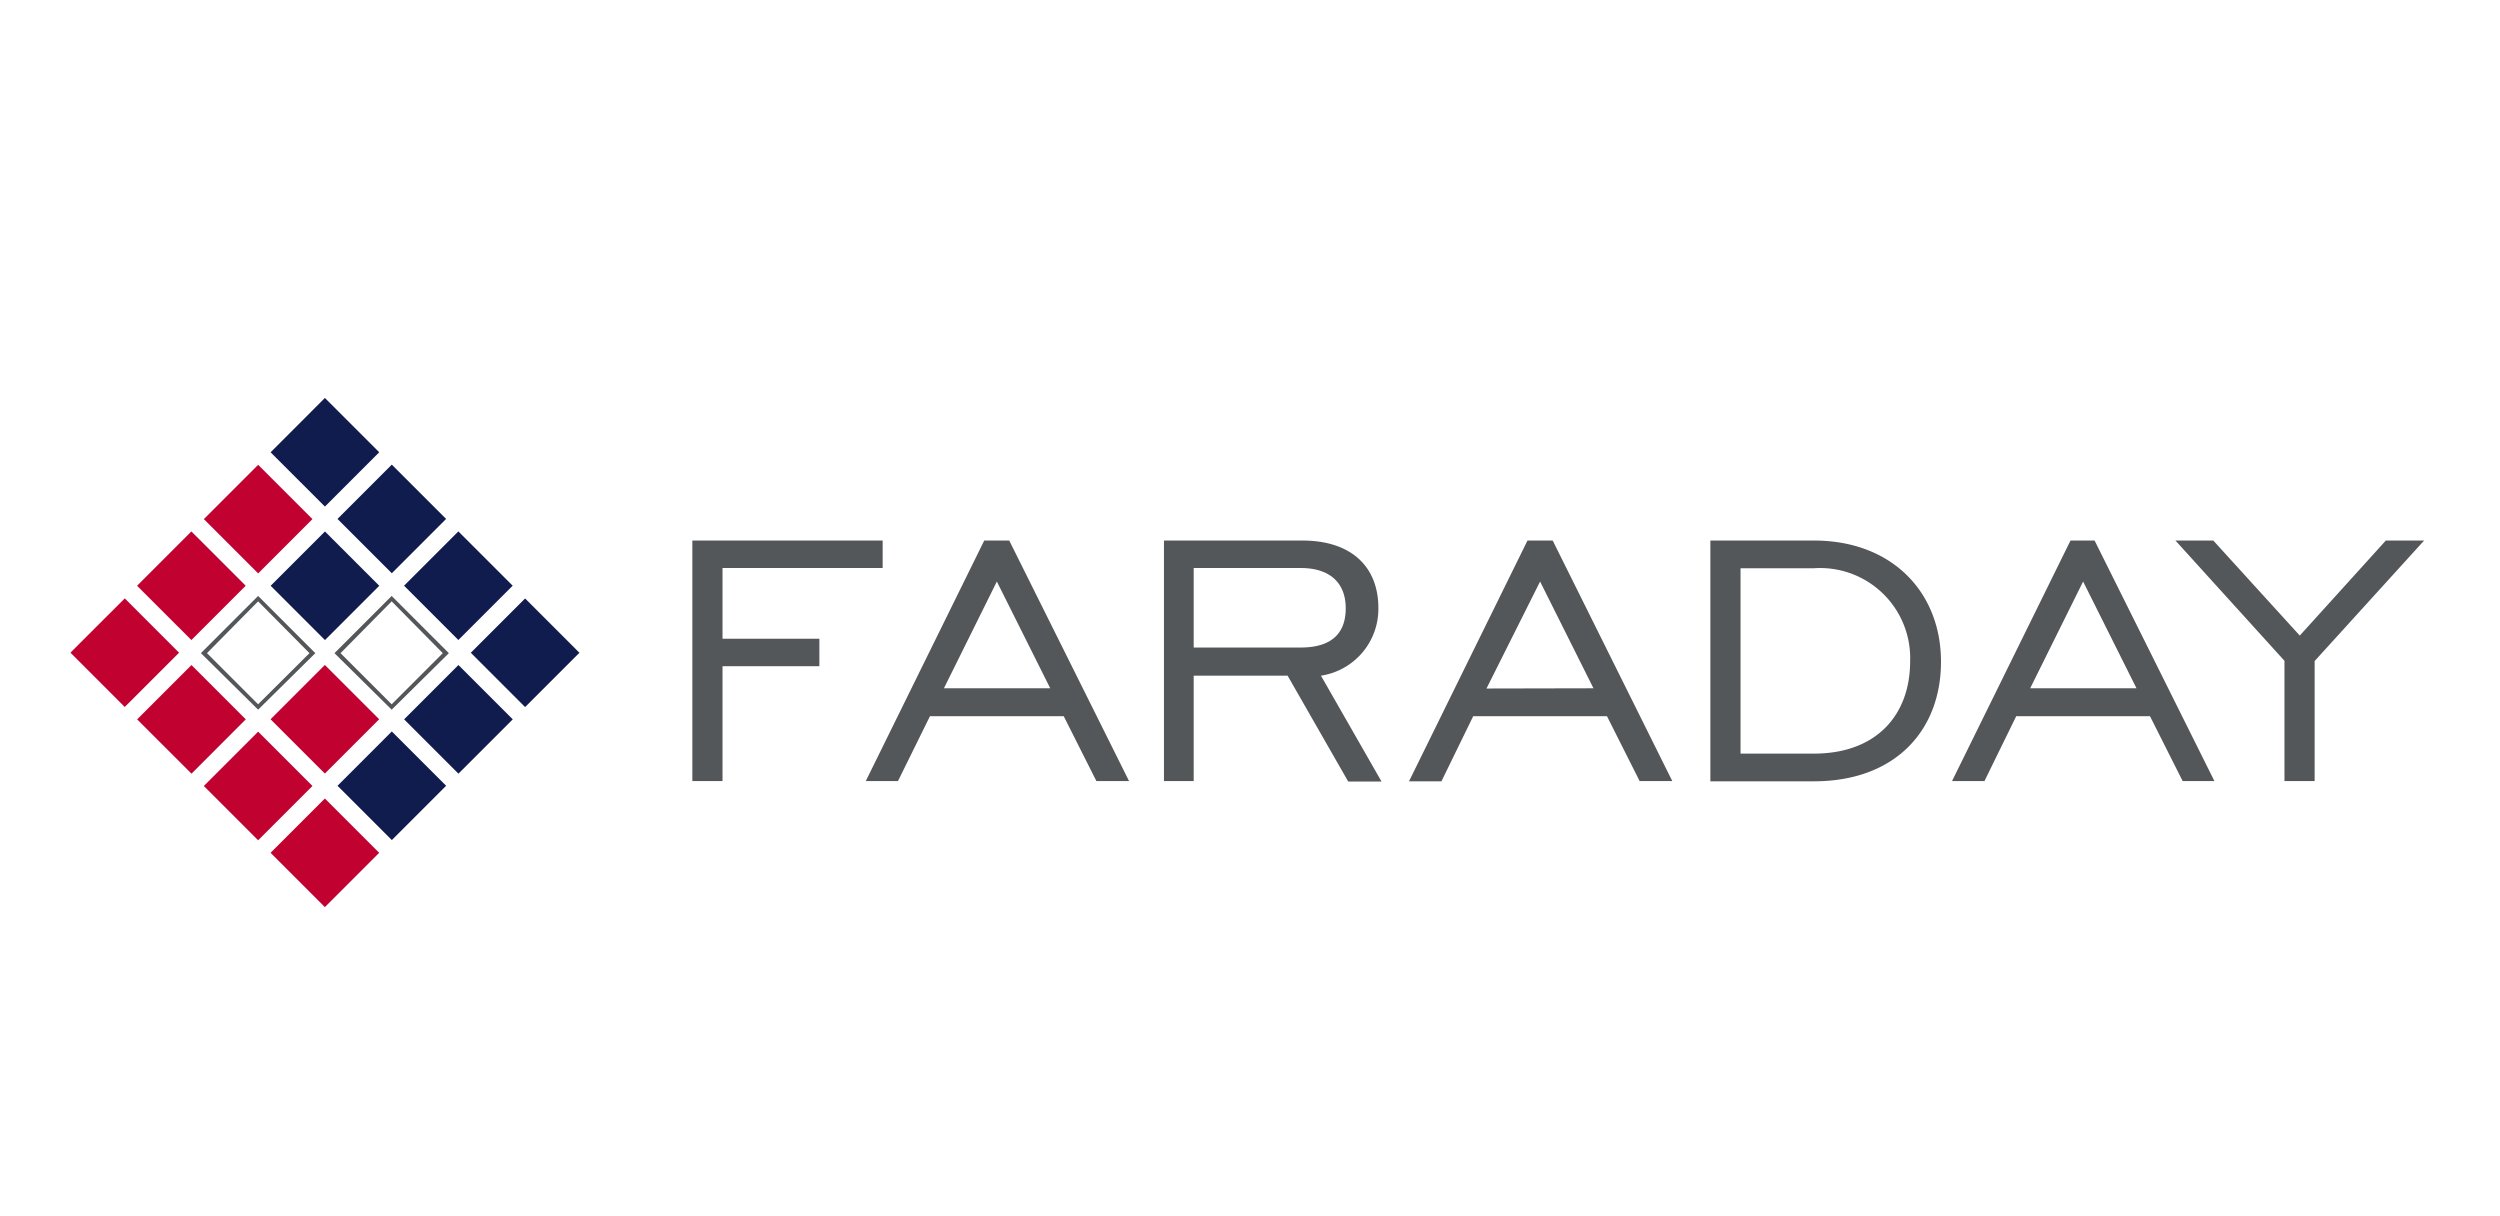 <svg id="圖層_1" data-name="圖層 1" xmlns="http://www.w3.org/2000/svg" viewBox="0 0 111 54"><defs><style>.cls-1{fill:#53575a;}.cls-2{fill:#c10230;}.cls-3{fill:#111c4e;}</style></defs><title>logo</title><path class="cls-1" d="M30.74,24h8.45v1.22H32.08v3.14h4.3v1.22h-4.3v5.1H30.74Z"/><path class="cls-1" d="M43.7,24h1.11l5.32,10.68H48.68l-1.45-2.88H41.29l-1.42,2.88H38.44Zm2.93,6.56-2.37-4.74-2.35,4.74Z"/><path class="cls-1" d="M51.68,24h6.15c2.11,0,3.37,1.11,3.37,3a3,3,0,0,1-2.55,3l2.69,4.7H59.86L57.17,30H53v4.68H51.68Zm6.07,4.75c1.35,0,2-.61,2-1.74s-.7-1.79-2-1.79H53v3.53Z"/><path class="cls-1" d="M67.82,24h1.12l5.31,10.68H72.8l-1.45-2.88H65.41L64,34.69H62.56Zm2.93,6.56-2.37-4.74L66,30.57Z"/><path class="cls-1" d="M86.18,29.38c0,3.07-2.05,5.31-5.64,5.31h-4.6V24h4.6C84,24,86.18,26.29,86.18,29.38Zm-8.9-4.15v8.23h3.26c2.77,0,4.27-1.71,4.27-4.1a4,4,0,0,0-4.27-4.13Z"/><path class="cls-1" d="M91.93,24H93l5.32,10.68H96.91l-1.45-2.88H89.52l-1.41,2.88H86.67Zm2.93,6.56-2.37-4.74-2.35,4.74Z"/><path class="cls-1" d="M101.43,29.34,96.59,24h1.68l3.84,4.22L105.93,24h1.7l-4.86,5.35v5.33h-1.34Z"/><rect class="cls-2" x="3.83" y="27.27" width="3.41" height="3.41" transform="translate(-18.86 12.4) rotate(-44.99)"/><rect class="cls-2" x="9.76" y="21.34" width="3.41" height="3.41" transform="translate(-12.94 14.86) rotate(-45)"/><rect class="cls-3" x="12.72" y="18.37" width="3.41" height="3.41" transform="translate(-9.97 16.09) rotate(-45.01)"/><rect class="cls-2" x="6.79" y="24.3" width="3.41" height="3.41" transform="translate(-15.9 13.63) rotate(-45.01)"/><rect class="cls-2" x="6.79" y="30.23" width="3.41" height="3.41" transform="translate(-20.09 15.37) rotate(-45.01)"/><rect class="cls-3" x="12.72" y="24.3" width="3.41" height="3.41" transform="translate(-14.16 17.82) rotate(-45)"/><rect class="cls-3" x="15.69" y="21.34" width="3.41" height="3.41" transform="translate(-11.2 19.05) rotate(-45.01)"/><path class="cls-1" d="M11.46,31.51,8.92,29l2.54-2.54L14,29ZM9.19,29l2.27,2.27L13.74,29,11.46,26.7Z"/><rect class="cls-2" x="9.76" y="33.19" width="3.41" height="3.41" transform="translate(-21.32 18.33) rotate(-45)"/><path class="cls-1" d="M17.39,31.51,14.85,29l2.54-2.54L19.93,29ZM15.12,29l2.27,2.27L19.66,29,17.39,26.7Z"/><rect class="cls-3" x="18.65" y="24.3" width="3.41" height="3.41" transform="translate(-12.43 22.01) rotate(-45)"/><rect class="cls-2" x="12.72" y="30.23" width="3.41" height="3.41" transform="translate(-18.36 19.56) rotate(-45.01)"/><rect class="cls-2" x="12.72" y="36.16" width="3.41" height="3.41" transform="translate(-22.55 21.29) rotate(-45)"/><rect class="cls-3" x="18.65" y="30.23" width="3.41" height="3.41" transform="translate(-16.62 23.75) rotate(-45)"/><rect class="cls-3" x="21.61" y="27.27" width="3.41" height="3.41" transform="translate(-13.66 24.98) rotate(-45)"/><rect class="cls-3" x="15.69" y="33.19" width="3.41" height="3.41" transform="translate(-19.58 22.52) rotate(-45.01)"/></svg>